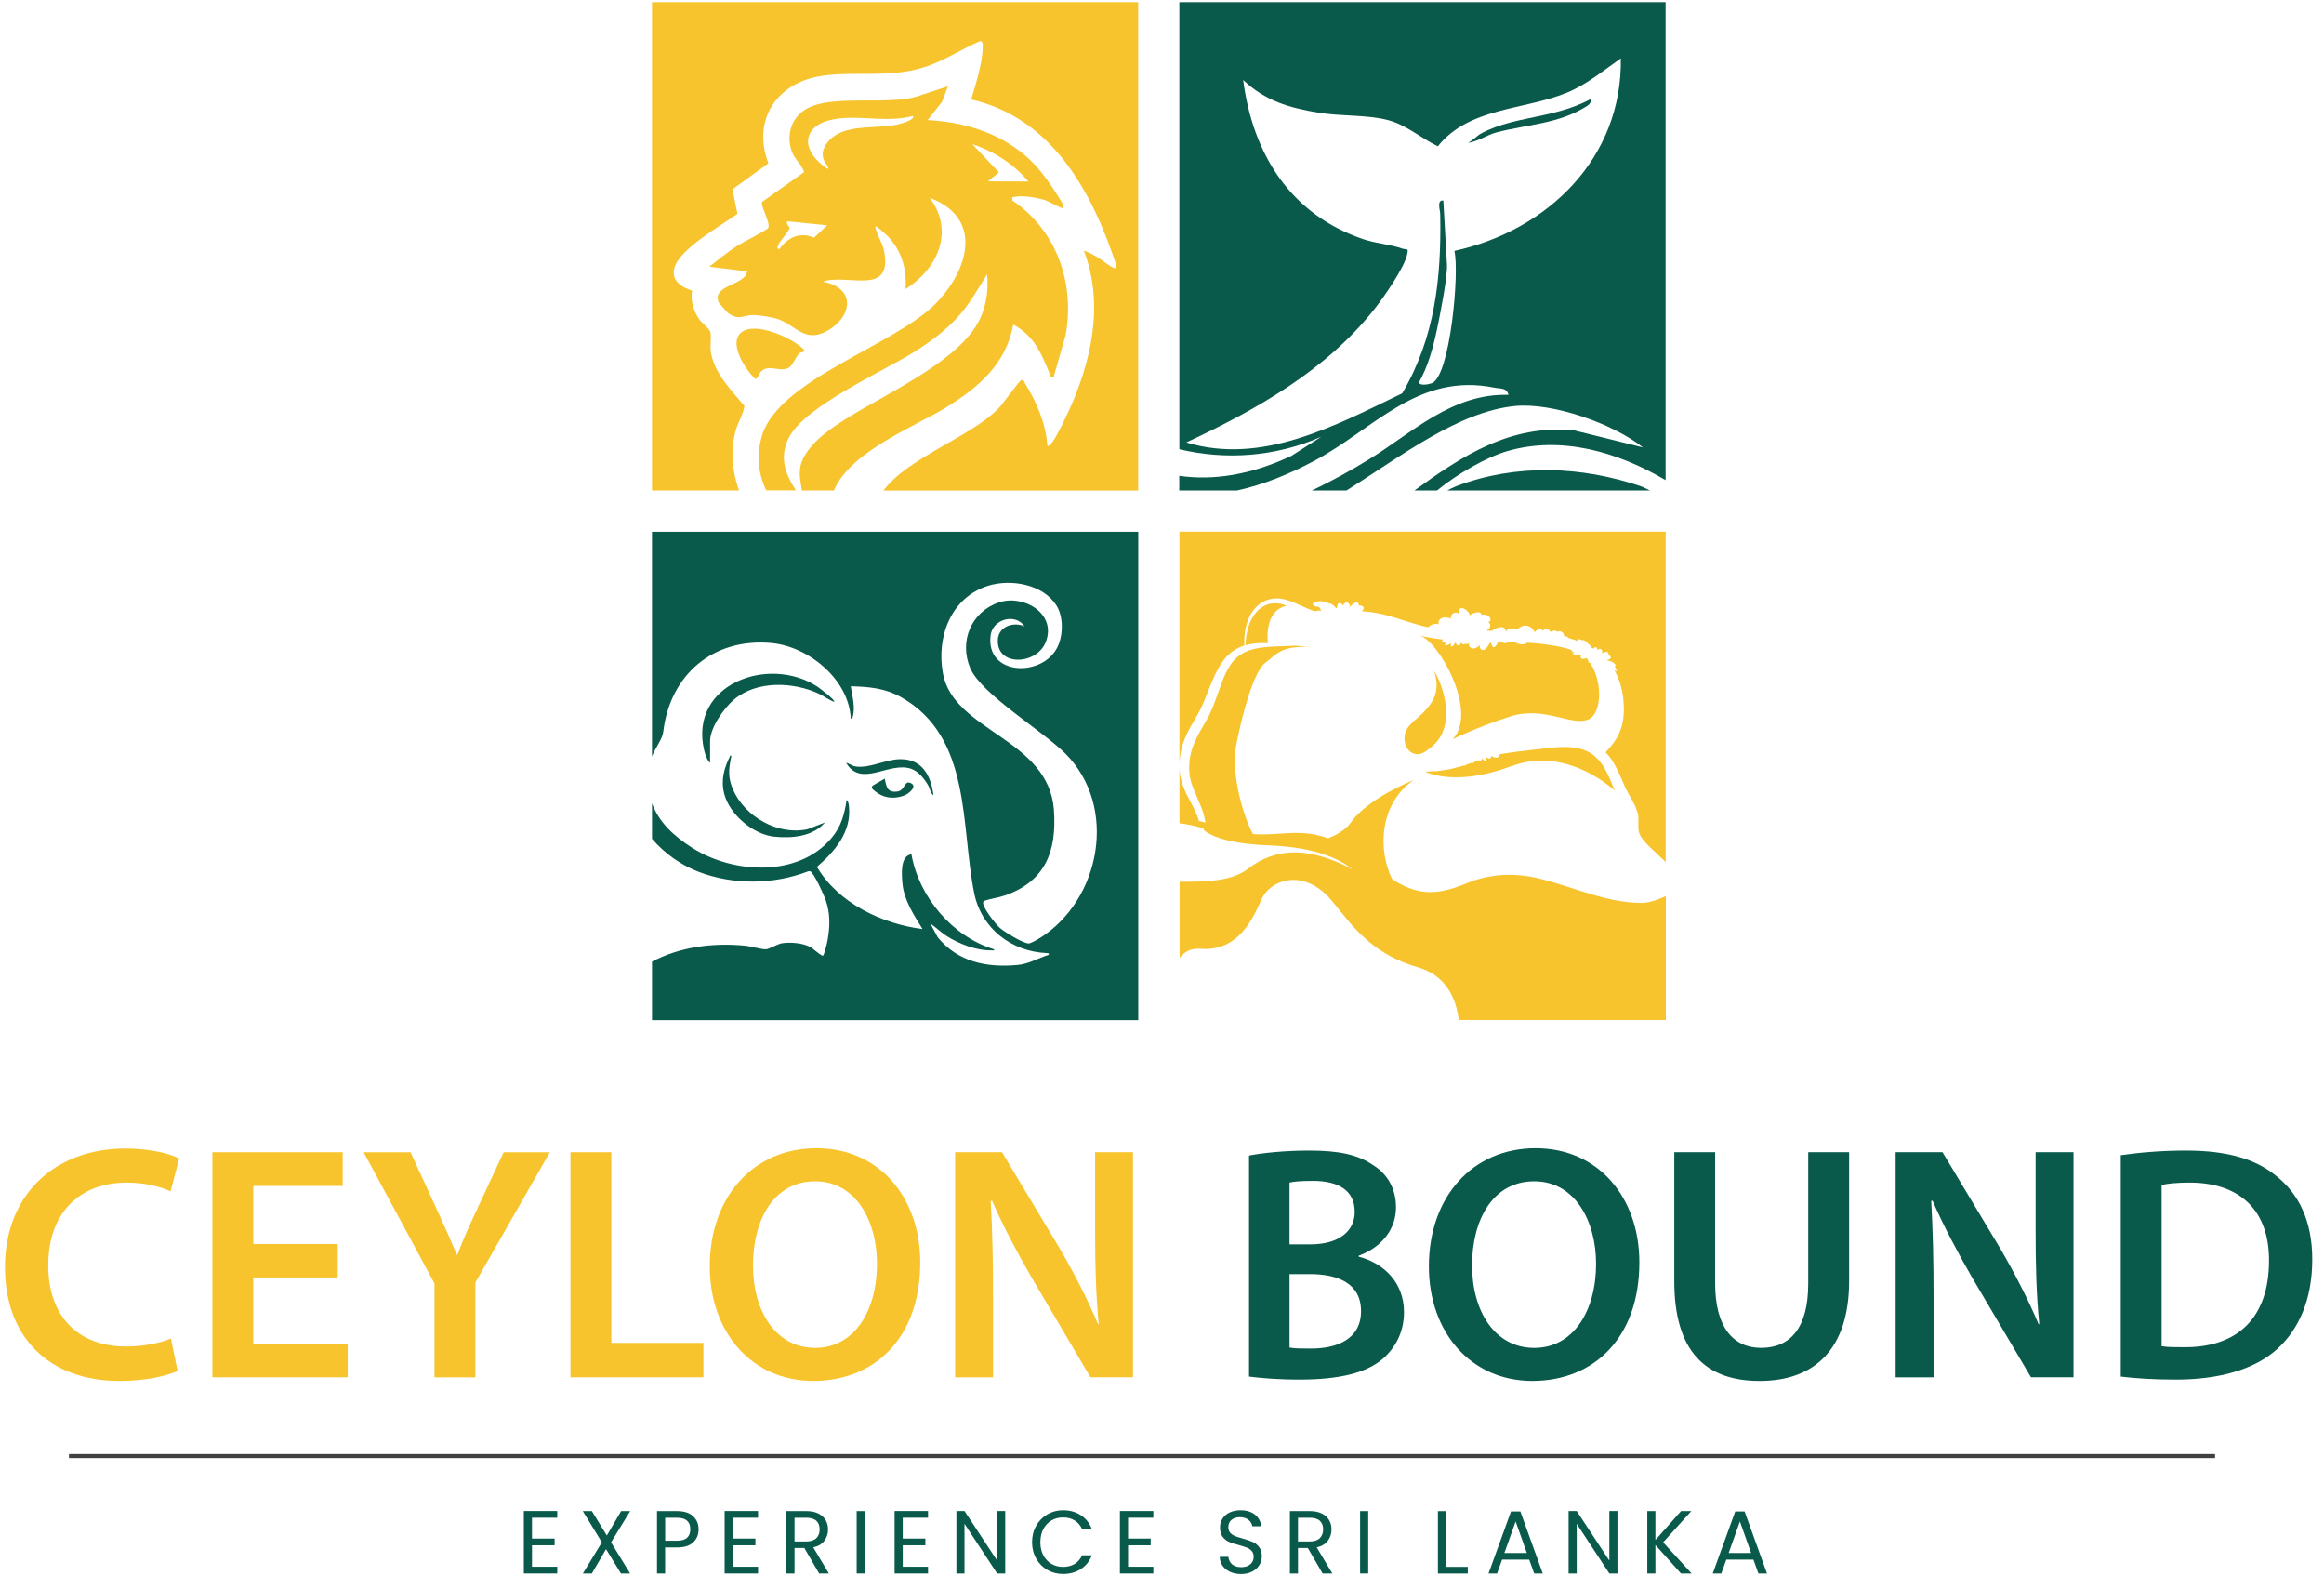 <svg xmlns="http://www.w3.org/2000/svg" width="139" height="95" viewBox="0 0 139 95" fill="none"><g clip-path="url(#clip0_30_2194)"><path d="M38.995 31.799V45.238C39.188 44.715 39.617 44.206 39.668 43.772C40.068 40.354 42.64 38.143 46.121 38.451C48.351 38.647 50.778 40.626 50.884 42.971C51.028 42.987 50.971 42.968 50.995 42.888C51.176 42.3 50.968 41.621 50.884 41.038C51.981 41.071 52.92 41.144 53.89 41.689C58.133 44.073 57.448 49.394 58.268 53.415C58.698 55.52 60.502 56.913 62.625 56.993C62.715 56.995 62.777 57.039 62.707 57.102C62.083 57.298 61.532 57.642 60.859 57.703C59.019 57.87 57.303 57.531 56.087 56.048L55.644 55.225C55.979 55.455 56.268 55.743 56.611 55.966C57.335 56.433 58.408 56.85 59.274 56.826C59.34 56.826 59.479 56.867 59.465 56.77C56.975 56.017 54.958 53.64 54.514 51.085C53.832 51.163 53.928 52.303 53.974 52.817C54.063 53.822 54.662 54.726 55.178 55.556C52.739 55.242 50.155 54.014 48.86 51.838C49.94 50.908 50.946 49.731 50.773 48.193C50.761 48.077 50.727 47.914 50.64 47.827C50.5 48.714 50.317 49.421 49.73 50.116C47.74 52.48 43.861 52.248 41.434 50.719C40.254 49.978 39.388 49.12 38.997 48.038V50.16C39.748 51.036 40.737 51.734 41.786 52.134C43.878 52.931 46.271 52.902 48.358 52.097L48.466 52.102C48.691 52.211 49.287 53.534 49.388 53.829C49.665 54.634 49.644 55.397 49.496 56.23C49.472 56.37 49.296 57.138 49.209 57.157C48.91 57.02 48.693 56.739 48.396 56.596C47.955 56.385 47.284 56.334 46.807 56.399C46.481 56.443 46.023 56.758 45.805 56.765C45.54 56.775 44.922 56.584 44.592 56.552C42.556 56.353 40.635 56.646 38.997 57.502V60.999H68.08V31.799H38.997H38.995ZM62.174 56.101C62.041 56.186 61.656 56.414 61.525 56.416C61.209 56.424 60.056 55.716 59.791 55.477C59.557 55.266 58.712 54.217 58.806 53.936C58.828 53.866 58.886 53.866 58.941 53.846C59.308 53.723 59.735 53.677 60.121 53.541C62.534 52.688 63.202 50.898 63.038 48.464C62.744 44.153 57.045 43.758 56.399 40.279C55.991 38.094 56.876 35.716 59.11 35.026C60.466 34.606 62.399 34.936 63.195 36.22C63.629 36.92 63.595 38.085 63.195 38.794C62.21 40.531 58.934 40.364 59.25 37.983C59.378 37.029 60.717 36.641 61.279 37.453C60.62 37.167 59.728 37.45 59.682 38.252C59.59 39.88 62.022 39.778 62.555 38.376C63.197 36.682 61.221 35.539 59.767 36.016C58.095 36.564 57.34 38.349 58.037 39.969C58.705 41.52 62.367 43.704 63.73 45.073C66.881 48.239 65.844 53.808 62.179 56.106L62.174 56.101Z" fill="#095A4B"></path><path d="M43.682 45.179C43.304 45.938 43.096 46.65 43.323 47.498C43.651 48.714 45.05 49.9 46.3 50.031C47.359 50.14 48.611 50.036 49.344 49.181L48.314 49.581C46.551 49.983 44.536 48.842 43.837 47.202C43.545 46.519 43.576 46.051 43.714 45.346C43.726 45.288 43.786 45.165 43.682 45.179Z" fill="#095A4B"></path><path d="M53.663 47.333C53.069 47.403 53.016 47.054 52.917 46.56L52.237 46.953C52.042 47.081 52.191 47.195 52.317 47.299C52.821 47.723 53.412 47.795 54.029 47.592C54.355 47.485 54.963 46.977 54.404 46.802C54.085 46.703 54.116 47.279 53.66 47.333H53.663Z" fill="#095A4B"></path><path d="M55.533 46.998C55.632 47.175 55.646 47.442 55.832 47.553C55.672 46.342 55.13 45.349 53.771 45.4C52.917 45.434 51.969 45.969 51.144 45.829C50.949 45.795 50.799 45.649 50.609 45.62C51.516 47.144 53.197 45.502 54.512 45.979C54.946 46.136 55.313 46.604 55.533 46.996V46.998Z" fill="#095A4B"></path><path d="M48.867 41.047C45.962 39.17 41.207 40.909 42.112 44.847C42.165 45.08 42.288 45.46 42.471 45.618V44.319C42.471 43.513 43.304 42.338 43.9 41.834C45.263 40.686 47.427 40.766 48.978 41.483C49.294 41.628 49.564 41.854 49.892 41.972C49.996 41.878 48.961 41.105 48.864 41.045L48.867 41.047Z" fill="#095A4B"></path><path d="M94.929 6.334C95.069 6.244 95.223 6.06 95.112 5.937C93.925 6.574 92.644 6.816 91.341 7.09C90.688 7.228 90.031 7.376 89.404 7.613C89.11 7.724 88.823 7.85 88.548 8.003C88.362 8.107 87.942 8.529 87.754 8.546C88.35 8.497 88.931 8.068 89.503 7.918C91.402 7.424 93.218 7.419 94.929 6.334Z" fill="#095A4B"></path><path d="M79.033 26.114L77.245 27.257C74.823 28.401 72.572 28.745 70.533 28.454V29.331H73.983C75.568 28.989 77.117 28.347 78.579 27.572C82.2 25.651 84.799 22.246 89.399 23.186C89.722 23.251 90.116 23.169 90.224 23.609C86.859 23.515 84.497 25.855 81.891 27.461C80.83 28.115 79.667 28.764 78.459 29.331H80.533C83.744 27.323 87.221 24.605 90.62 24.278C92.873 24.06 96.492 25.339 98.265 26.753L94.142 25.734C90.335 25.363 87.45 27.26 84.598 29.331H85.947C87.16 28.345 88.871 27.345 90.176 26.969C93.382 26.049 96.738 27.01 99.621 28.713V0.131H70.538V26.863C73.32 27.524 76.266 27.325 79.037 26.114H79.033ZM83.887 14.87C83.194 14.616 82.294 14.56 81.539 14.303C77.206 12.83 74.934 9.248 74.355 4.784C75.67 6.029 77.098 6.445 78.854 6.736C80.217 6.961 81.793 6.85 83.047 7.189C84.135 7.482 85.006 8.272 85.998 8.749C87.874 6.404 91.141 6.598 93.718 5.542C94.921 5.048 95.891 4.219 96.943 3.49C97.035 9.459 92.562 13.785 86.987 15.003C87.3 16.258 86.738 22.481 85.643 22.914C85.481 22.977 84.936 23.093 84.864 22.875C85.406 21.933 85.727 20.744 85.952 19.676C86.135 18.806 86.584 16.566 86.543 15.81L86.326 11.99C85.918 11.961 86.135 12.528 86.14 12.811C86.215 16.597 85.831 20.194 83.867 23.52C79.896 25.438 75.479 27.836 70.956 26.456C75.103 24.52 79.293 22.166 82.191 18.501C82.753 17.789 83.986 16.035 84.164 15.211C84.256 14.783 84.142 14.96 83.887 14.865V14.87Z" fill="#095A4B"></path><path d="M87.117 29.067C86.922 29.142 86.741 29.234 86.565 29.331H98.688L98.166 29.084C94.581 27.87 90.685 27.715 87.117 29.067Z" fill="#095A4B"></path><path d="M84.671 45.092C84.671 45.092 84.69 45.095 84.7 45.097C85.004 45.138 85.272 44.94 85.498 44.763C85.742 44.576 85.964 44.356 86.126 44.092C86.558 43.394 86.558 42.522 86.396 41.74C86.323 41.389 86.215 41.042 86.077 40.711C86.024 40.58 85.966 40.451 85.901 40.328C85.858 40.243 85.783 40.158 85.749 40.071C85.94 40.577 86 41.13 85.802 41.643C85.643 42.055 85.351 42.392 85.04 42.697C84.743 42.987 84.381 43.227 84.155 43.583C83.839 44.08 84.017 44.976 84.668 45.092H84.671Z" fill="#F7C42D"></path><path d="M74.553 38.569C74.695 38.538 74.837 38.501 74.98 38.489C75.264 38.45 75.552 38.448 75.834 38.46C75.834 38.46 75.549 36.522 76.96 36.222C76.784 36.157 76.608 36.103 76.43 36.084C76.142 36.052 75.853 36.101 75.595 36.244C75.069 36.517 74.743 37.108 74.603 37.729C74.541 38.007 74.504 38.295 74.497 38.589C74.495 38.589 74.49 38.589 74.487 38.591C74.487 38.591 74.495 38.591 74.497 38.589C74.516 38.584 74.536 38.576 74.555 38.569H74.553Z" fill="#F7C42D"></path><path d="M86.878 44.208C86.878 44.208 88.319 43.486 90.345 42.84C92.371 42.193 94.019 43.467 95.023 43.011C95.739 42.687 95.867 41.047 95.25 39.877C95.242 39.877 95.237 39.875 95.233 39.87C95.216 39.855 95.213 39.834 95.213 39.812C95.18 39.751 95.143 39.693 95.105 39.635C95.095 39.64 95.083 39.645 95.071 39.642C95.04 39.642 95.018 39.608 95.006 39.579C94.991 39.543 94.987 39.504 94.984 39.465C94.953 39.424 94.919 39.388 94.885 39.349C94.827 39.376 94.765 39.393 94.7 39.398C94.666 39.4 94.632 39.4 94.603 39.385C94.56 39.366 94.533 39.313 94.54 39.264C94.547 39.216 94.591 39.177 94.639 39.172C94.432 39.218 94.21 39.187 94.026 39.083C94.077 39.051 94.137 39.034 94.198 39.032C94.162 39.025 94.125 39.012 94.092 38.998C94.053 38.981 94.01 38.957 94.007 38.913C94.007 38.899 94.007 38.886 94.014 38.874C93.612 38.739 93.182 38.642 92.738 38.574C92.649 38.574 92.562 38.559 92.473 38.535C92.109 38.487 91.735 38.453 91.353 38.429C91.327 38.448 91.3 38.465 91.271 38.48C91.119 38.557 90.934 38.542 90.774 38.48C90.712 38.455 90.654 38.424 90.598 38.39C90.478 38.385 90.355 38.383 90.232 38.378C90.171 38.429 90.097 38.46 90.017 38.46C89.93 38.46 89.848 38.424 89.785 38.368C89.73 38.368 89.677 38.368 89.621 38.366C89.58 38.45 89.532 38.533 89.477 38.61C89.44 38.659 89.39 38.712 89.329 38.702C89.216 38.685 89.235 38.504 89.153 38.424C89.064 38.494 89.016 38.601 88.953 38.695C88.89 38.79 88.794 38.877 88.68 38.87C88.516 38.86 88.439 38.603 88.574 38.506C88.466 38.62 88.347 38.741 88.191 38.773C88.036 38.804 87.843 38.7 87.85 38.542C87.85 38.504 87.867 38.467 87.887 38.436C87.841 38.472 87.79 38.501 87.732 38.513C87.691 38.521 87.648 38.513 87.609 38.501C87.578 38.538 87.515 38.545 87.474 38.516C87.428 38.484 87.409 38.426 87.409 38.37C87.394 38.424 87.38 38.48 87.349 38.523C87.317 38.567 87.264 38.603 87.209 38.596C87.122 38.586 87.078 38.489 87.052 38.407C87.016 38.477 86.975 38.542 86.924 38.603C86.893 38.642 86.835 38.681 86.799 38.647C86.784 38.635 86.779 38.615 86.775 38.596C86.765 38.545 86.765 38.489 86.775 38.438C86.712 38.523 86.61 38.581 86.504 38.591C86.485 38.591 86.466 38.591 86.451 38.584C86.415 38.562 86.422 38.504 86.449 38.47C86.475 38.436 86.511 38.409 86.526 38.368L86.434 38.402C86.379 38.434 86.299 38.419 86.261 38.366C86.253 38.354 86.246 38.341 86.246 38.327C86.246 38.303 86.268 38.286 86.287 38.274C86.304 38.264 86.321 38.254 86.338 38.245C86.294 38.24 86.253 38.237 86.21 38.232C85.918 38.199 85.621 38.157 85.325 38.094C85.177 38.065 85.03 38.029 84.883 37.988C86.068 38.31 88.434 42.59 86.883 44.206L86.878 44.208Z" fill="#F7C42D"></path><path d="M90.42 45.814C93.032 44.826 95.426 46.267 96.586 47.282C96.434 46.926 96.296 46.577 96.132 46.245C95.983 45.943 95.812 45.659 95.592 45.422L95.303 45.153C95.076 44.981 94.808 44.858 94.519 44.78C94.149 44.678 93.739 44.654 93.317 44.673C92.892 44.695 92.458 44.746 92.01 44.799C91.558 44.85 91.112 44.899 90.661 44.957C90.429 44.986 90.198 45.02 89.966 45.059C89.966 45.059 89.966 45.061 89.966 45.063C89.959 45.063 89.952 45.063 89.942 45.063C89.843 45.08 89.744 45.1 89.645 45.119C89.665 45.165 89.66 45.228 89.621 45.262C89.558 45.32 89.462 45.315 89.38 45.291C89.322 45.274 89.269 45.247 89.218 45.216C89.204 45.221 89.189 45.223 89.172 45.228C89.182 45.252 89.184 45.276 89.177 45.301C89.158 45.361 89.073 45.378 89.018 45.352C88.989 45.337 88.967 45.318 88.948 45.294C88.931 45.298 88.914 45.303 88.895 45.31C88.895 45.364 88.89 45.417 88.878 45.468C88.871 45.497 88.856 45.533 88.825 45.536C88.796 45.538 88.777 45.511 88.76 45.487C88.736 45.451 88.712 45.412 88.688 45.376C88.678 45.378 88.668 45.381 88.659 45.386L88.606 45.405C88.606 45.405 88.606 45.427 88.603 45.439C88.601 45.458 88.593 45.477 88.579 45.49C88.557 45.509 88.523 45.502 88.497 45.49C88.48 45.482 88.466 45.47 88.451 45.461L88.333 45.504L88.195 45.553C88.195 45.553 88.188 45.562 88.186 45.567C88.166 45.589 88.145 45.611 88.116 45.623C88.087 45.633 88.053 45.628 88.029 45.611L87.99 45.623C87.908 45.65 87.826 45.679 87.747 45.708C87.686 45.744 87.624 45.776 87.554 45.795C87.554 45.788 87.561 45.778 87.563 45.771C87.476 45.8 87.39 45.826 87.298 45.846L86.943 45.94L86.765 45.986C86.704 45.998 86.644 46.006 86.581 46.018L86.215 46.076C86.092 46.093 85.971 46.119 85.846 46.119C85.645 46.127 85.445 46.136 85.242 46.144C85.242 46.144 87.008 47.096 90.412 45.807L90.42 45.814Z" fill="#F7C42D"></path><path d="M98.656 53.936L98.528 53.962L98.4 53.975C98.314 53.98 98.231 54.001 98.14 53.992L97.599 53.97C96.878 53.907 96.164 53.759 95.464 53.558C94.765 53.355 94.072 53.124 93.373 52.904C92.68 52.701 91.971 52.468 91.228 52.376C90.492 52.279 89.744 52.289 89.025 52.429C88.934 52.441 88.844 52.461 88.757 52.485L88.492 52.553C88.314 52.592 88.145 52.657 87.976 52.722L87.723 52.817L87.489 52.909C87.337 52.972 87.18 53.023 87.025 53.078C86.405 53.282 85.778 53.396 85.175 53.325C84.572 53.26 84 53.02 83.474 52.701C83.402 52.657 83.329 52.608 83.26 52.562C82.381 50.758 82.526 48.047 84.55 46.645C84.509 46.662 81.814 47.73 80.801 49.179C80.512 49.593 80.015 49.9 79.438 50.126C79.19 50.038 78.936 49.966 78.683 49.915C78.09 49.796 77.498 49.787 76.934 49.828C76.386 49.869 75.856 49.9 75.342 49.896C75.207 49.893 75.074 49.886 74.941 49.876C74.29 48.692 73.636 46.139 73.925 44.617C74.295 42.677 75.004 40.139 75.658 39.654C76.311 39.17 76.623 38.542 78.526 38.712L77.469 38.608C77.412 38.61 77.313 38.618 77.175 38.625C76.944 38.635 76.601 38.647 76.157 38.664C75.723 38.688 75.182 38.719 74.632 38.925C74.587 38.942 74.543 38.962 74.5 38.983C74.485 38.991 74.468 38.995 74.454 39.003C74.246 39.102 74.046 39.24 73.87 39.417C73.641 39.645 73.465 39.938 73.298 40.287C72.972 40.982 72.76 41.839 72.336 42.74C72.106 43.205 71.836 43.595 71.617 44.031C71.392 44.462 71.224 44.923 71.158 45.412C71.129 45.657 71.115 45.909 71.137 46.163C71.141 46.226 71.141 46.291 71.149 46.354L71.187 46.536C71.207 46.657 71.25 46.783 71.289 46.909C71.453 47.413 71.737 47.922 71.933 48.51C71.976 48.66 72.032 48.806 72.056 48.965L72.099 49.191C72.032 49.171 71.966 49.154 71.899 49.14C71.872 49.133 71.846 49.125 71.819 49.12C71.781 49.111 71.745 49.106 71.706 49.096C71.696 49.067 71.692 49.038 71.682 49.011C71.663 48.934 71.631 48.856 71.6 48.779C71.566 48.701 71.54 48.621 71.503 48.544C71.426 48.386 71.351 48.224 71.26 48.057C71.088 47.723 70.886 47.369 70.739 46.948C70.43 46.095 70.488 45.056 70.886 44.111C71.081 43.646 71.356 43.2 71.602 42.779C71.844 42.374 72.032 41.907 72.222 41.423C72.415 40.936 72.608 40.422 72.891 39.928C73.158 39.434 73.583 38.942 74.138 38.712C74.23 38.666 74.326 38.635 74.422 38.603C74.444 38.596 74.466 38.589 74.485 38.584C74.463 38.591 74.442 38.598 74.422 38.603C74.413 38.378 74.418 38.121 74.456 37.833C74.485 37.634 74.524 37.421 74.601 37.201C74.671 36.98 74.775 36.752 74.931 36.539C75.086 36.326 75.291 36.125 75.554 35.985C75.812 35.842 76.133 35.767 76.461 35.788C76.789 35.805 77.112 35.919 77.431 36.048C77.749 36.178 78.058 36.338 78.391 36.464C78.478 36.501 78.57 36.53 78.664 36.554C78.784 36.51 78.912 36.496 79.04 36.515L78.919 36.326C78.857 36.263 78.755 36.273 78.668 36.258C78.582 36.244 78.487 36.154 78.536 36.079C78.562 36.035 78.623 36.028 78.673 36.023C78.772 36.016 78.869 36.011 78.968 36.004C78.919 36.002 78.871 35.989 78.83 35.965C79.064 35.924 79.313 35.977 79.51 36.106C79.498 36.091 79.484 36.077 79.477 36.057C79.658 36.115 79.819 36.232 79.928 36.389C79.971 36.338 79.976 36.266 79.99 36.2C80.005 36.135 80.044 36.062 80.111 36.055C80.138 36.055 80.164 36.062 80.188 36.074C80.256 36.108 80.307 36.166 80.338 36.232C80.348 36.13 80.422 36.031 80.526 36.026C80.68 36.016 80.796 36.234 80.695 36.355C80.77 36.246 80.866 36.152 80.98 36.079C81.035 36.043 81.103 36.011 81.168 36.028C81.245 36.048 81.286 36.137 81.274 36.22C81.298 36.215 81.325 36.208 81.349 36.208C81.448 36.208 81.564 36.266 81.564 36.365C81.564 36.416 81.534 36.459 81.501 36.498C81.484 36.517 81.462 36.535 81.445 36.551C82.024 36.581 82.623 36.692 83.199 36.866C83.638 36.99 84.065 37.138 84.509 37.271C84.734 37.339 84.951 37.402 85.168 37.457C85.255 37.474 85.341 37.494 85.428 37.511C85.438 37.501 85.445 37.489 85.455 37.479C85.614 37.327 85.853 37.276 86.065 37.329C86.048 37.297 86.036 37.266 86.036 37.23C86.036 37.106 86.133 36.995 86.249 36.951C86.364 36.907 86.495 36.915 86.618 36.939C86.671 36.949 86.726 36.971 86.775 37C86.76 36.883 86.799 36.76 86.893 36.69C87.018 36.597 87.209 36.624 87.32 36.731C87.293 36.687 87.272 36.641 87.262 36.59C87.247 36.498 87.296 36.389 87.385 36.367C87.428 36.358 87.472 36.367 87.515 36.382C87.708 36.45 87.86 36.612 87.923 36.803C88.007 36.699 88.145 36.663 88.275 36.631C88.338 36.617 88.405 36.6 88.468 36.614C88.531 36.629 88.594 36.68 88.596 36.743C88.596 36.752 88.591 36.76 88.589 36.767C88.741 36.719 88.919 36.748 89.042 36.852C89.107 36.907 89.158 36.99 89.144 37.075C89.132 37.14 89.064 37.193 89.001 37.188C89.103 37.239 89.156 37.373 89.122 37.482C89.093 37.576 89.018 37.646 88.929 37.688C88.943 37.697 88.955 37.707 88.967 37.719C89.059 37.719 89.153 37.719 89.247 37.721C89.382 37.605 89.551 37.528 89.73 37.508C89.817 37.499 89.913 37.506 89.981 37.559C90.031 37.598 90.055 37.673 90.039 37.731C90.048 37.731 90.058 37.731 90.067 37.731C90.265 37.576 90.55 37.532 90.782 37.634C90.905 37.472 91.122 37.385 91.325 37.419C91.527 37.453 91.706 37.603 91.768 37.797C91.841 37.767 91.894 37.702 91.954 37.651C92.014 37.6 92.097 37.559 92.171 37.588C92.227 37.61 92.246 37.69 92.222 37.733C92.294 37.68 92.374 37.629 92.463 37.62C92.569 37.605 92.695 37.67 92.707 37.777C92.784 37.77 92.854 37.731 92.929 37.717C92.999 37.702 93.086 37.721 93.119 37.782C93.197 37.743 93.288 37.733 93.368 37.765C93.481 37.811 93.556 37.932 93.554 38.051C93.626 38.039 93.703 38.051 93.763 38.097C93.785 38.114 93.807 38.133 93.824 38.155C94.014 38.208 94.205 38.269 94.393 38.342C94.371 38.303 94.367 38.257 94.403 38.235C94.434 38.213 94.475 38.228 94.511 38.24C94.598 38.274 94.685 38.308 94.772 38.339C94.716 38.327 94.666 38.293 94.632 38.249C94.803 38.293 94.953 38.412 95.044 38.562C95.04 38.545 95.032 38.528 95.032 38.509C95.095 38.567 95.146 38.639 95.182 38.717C95.206 38.731 95.23 38.744 95.252 38.758C95.271 38.77 95.288 38.782 95.308 38.794C95.315 38.782 95.322 38.773 95.332 38.761C95.361 38.722 95.409 38.685 95.457 38.702C95.476 38.71 95.491 38.724 95.503 38.739C95.537 38.782 95.554 38.836 95.556 38.891C95.592 38.826 95.672 38.782 95.744 38.811C95.85 38.853 95.86 39.032 95.759 39.083C95.843 39.032 95.935 38.998 96.031 38.986C96.079 38.978 96.135 38.978 96.171 39.01C96.217 39.049 96.215 39.119 96.183 39.17C96.203 39.175 96.219 39.177 96.239 39.184C96.304 39.214 96.364 39.289 96.335 39.354C96.321 39.388 96.287 39.407 96.253 39.424C96.207 39.446 96.157 39.458 96.106 39.465C96.113 39.475 96.123 39.482 96.133 39.492C96.294 39.523 96.456 39.572 96.569 39.688C96.596 39.715 96.62 39.746 96.625 39.783C96.629 39.817 96.608 39.853 96.579 39.863C96.649 39.955 96.7 40.061 96.721 40.175C96.704 40.127 96.649 40.095 96.601 40.105C96.591 40.105 96.584 40.112 96.576 40.115C96.871 40.638 97.028 41.224 97.093 41.808C97.146 42.408 97.151 43.043 96.924 43.646C96.736 44.174 96.393 44.603 96.031 44.986C96.183 45.146 96.323 45.318 96.439 45.502C96.649 45.834 96.813 46.182 96.965 46.531C97.037 46.703 97.112 46.875 97.187 47.047C97.262 47.217 97.349 47.359 97.438 47.529C97.534 47.696 97.631 47.863 97.725 48.055C97.773 48.147 97.821 48.239 97.855 48.345C97.894 48.454 97.932 48.563 97.971 48.672L97.99 48.869L97.995 49.033L97.99 49.339C97.99 49.535 97.993 49.69 98.043 49.821C98.145 50.104 98.417 50.397 98.695 50.671C98.979 50.949 99.293 51.221 99.599 51.521C99.609 51.531 99.616 51.538 99.626 51.548V31.792H70.543V49.23C70.956 49.278 71.38 49.363 71.81 49.486C71.853 49.498 71.897 49.513 71.94 49.525C71.959 49.53 71.976 49.537 71.996 49.542C72.005 49.6 72.01 49.641 72.01 49.641C72.01 49.641 72.041 49.678 72.121 49.733C72.131 49.741 72.14 49.748 72.152 49.755C72.152 49.755 72.157 49.758 72.159 49.76C72.169 49.767 72.181 49.775 72.193 49.782C72.198 49.784 72.201 49.787 72.205 49.789C72.217 49.796 72.227 49.804 72.239 49.811C72.244 49.813 72.251 49.818 72.256 49.821C72.268 49.828 72.28 49.835 72.292 49.84C72.299 49.845 72.307 49.85 72.316 49.852C72.328 49.859 72.341 49.864 72.355 49.871C72.365 49.876 72.374 49.881 72.384 49.886C72.396 49.893 72.41 49.898 72.425 49.905C72.437 49.91 72.447 49.917 72.459 49.922C72.473 49.929 72.488 49.934 72.502 49.942C72.514 49.947 72.529 49.954 72.543 49.961C72.558 49.968 72.572 49.973 72.587 49.98C72.601 49.988 72.618 49.992 72.632 50C72.647 50.007 72.664 50.012 72.678 50.019C72.695 50.026 72.712 50.034 72.731 50.038C72.748 50.046 72.765 50.051 72.782 50.058C72.801 50.065 72.821 50.072 72.84 50.08C72.857 50.087 72.876 50.092 72.893 50.099C72.915 50.106 72.936 50.114 72.958 50.121C72.977 50.126 72.994 50.133 73.014 50.138C73.038 50.145 73.062 50.152 73.086 50.16C73.105 50.164 73.124 50.172 73.144 50.177C73.17 50.184 73.197 50.191 73.223 50.198C73.243 50.203 73.264 50.211 73.286 50.215C73.313 50.223 73.342 50.23 73.371 50.237C73.392 50.242 73.414 50.249 73.438 50.254C73.467 50.261 73.499 50.269 73.53 50.276C73.554 50.281 73.576 50.286 73.6 50.29C73.634 50.298 73.665 50.305 73.699 50.312C73.723 50.317 73.747 50.322 73.771 50.327C73.805 50.334 73.841 50.341 73.88 50.346C73.906 50.351 73.93 50.356 73.957 50.361C73.995 50.368 74.034 50.373 74.073 50.38C74.099 50.385 74.126 50.39 74.155 50.392C74.196 50.399 74.237 50.404 74.278 50.411C74.307 50.416 74.336 50.419 74.365 50.424C74.406 50.428 74.449 50.436 74.492 50.441C74.524 50.445 74.553 50.448 74.584 50.453C74.63 50.458 74.676 50.462 74.722 50.467C74.753 50.47 74.784 50.474 74.818 50.477C74.864 50.482 74.915 50.487 74.963 50.492C74.997 50.494 75.03 50.499 75.064 50.501C75.112 50.506 75.165 50.508 75.216 50.513C75.252 50.516 75.288 50.518 75.325 50.52C75.375 50.523 75.428 50.528 75.479 50.53C75.518 50.53 75.556 50.535 75.597 50.538C75.602 50.538 75.607 50.538 75.612 50.538C75.696 50.542 75.783 50.547 75.87 50.55C76.244 50.564 76.594 50.591 76.927 50.625C77.001 50.632 77.071 50.642 77.146 50.649C77.235 50.659 77.325 50.671 77.412 50.683C77.481 50.693 77.549 50.705 77.619 50.714C77.704 50.726 77.788 50.741 77.87 50.755C77.935 50.768 77.998 50.78 78.063 50.792C78.145 50.809 78.222 50.826 78.302 50.843C78.362 50.855 78.42 50.869 78.478 50.884C78.558 50.903 78.635 50.923 78.71 50.944C78.76 50.959 78.813 50.971 78.864 50.988C78.946 51.012 79.023 51.036 79.1 51.063C79.141 51.078 79.185 51.09 79.226 51.104C79.332 51.141 79.433 51.179 79.532 51.218C79.542 51.223 79.551 51.225 79.561 51.228C79.67 51.271 79.773 51.318 79.875 51.364C79.906 51.378 79.935 51.392 79.964 51.407C80.034 51.441 80.102 51.475 80.167 51.509C80.2 51.528 80.234 51.548 80.268 51.567C80.326 51.598 80.381 51.632 80.437 51.664C80.471 51.686 80.504 51.707 80.538 51.729C80.589 51.763 80.639 51.795 80.688 51.828C80.722 51.85 80.753 51.875 80.784 51.896C80.825 51.925 80.866 51.957 80.905 51.988C78.391 50.666 76.377 50.608 74.632 51.959C73.655 52.715 72.104 52.725 70.553 52.727V57.279C70.852 56.913 71.231 56.688 71.783 56.734C74.094 56.925 74.965 54.871 75.457 53.766C75.95 52.664 77.749 51.976 79.32 53.5C80.418 54.566 81.479 56.884 84.787 57.836C86.495 58.327 87.093 59.701 87.245 60.972H87.264V60.992H99.635V53.582C99.303 53.728 98.996 53.868 98.673 53.929L98.656 53.936Z" fill="#F7C42D"></path><path d="M47.173 26.189C48.1 24.309 52.775 22.229 54.642 21.069C55.571 20.492 56.459 19.838 57.212 19.039C57.95 18.256 58.466 17.316 59.038 16.406C59.13 17.28 59.002 18.201 58.642 19.005C57.434 21.706 52.452 23.75 50.02 25.421C49.287 25.925 48.532 26.514 48.095 27.306C47.673 28.074 47.863 28.636 47.962 29.331H49.875C50.855 26.986 54.705 25.521 56.577 24.368C58.493 23.19 60.191 21.761 60.599 19.407C61.863 20.085 62.276 21.127 62.789 22.362C62.843 22.488 62.741 22.561 63.019 22.546L63.733 20.046C64.305 16.926 63.19 13.768 60.539 11.983C60.541 11.699 60.57 11.806 60.729 11.77C61.159 11.675 61.887 11.803 62.324 11.915C62.744 12.021 63.067 12.261 63.424 12.409C63.588 12.477 63.614 12.436 63.612 12.268C62.946 11.166 62.222 10.04 61.214 9.212C59.581 7.87 57.542 7.288 55.48 7.179L56.336 6.097L56.698 5.159L55.12 5.675C53.248 6.426 49.482 5.486 47.974 6.68C47.258 7.247 47.053 8.199 47.354 9.044C47.528 9.534 47.96 9.834 48.09 10.294L45.581 12.077C45.456 12.273 46.121 13.371 45.941 13.635C45.837 13.787 44.421 14.487 44.102 14.693C43.518 15.073 42.961 15.521 42.421 15.95L44.686 16.229C44.577 17.074 42.597 17.014 42.973 18.062C42.988 18.104 43.489 18.68 43.559 18.729C44.24 19.203 44.416 18.833 45.06 18.84C45.422 18.845 46.039 18.944 46.394 19.041C47.542 19.354 48.073 20.531 49.405 19.823C50.985 18.985 51.243 17.215 49.209 16.842C50.684 16.34 53.405 17.75 52.879 15.015C52.778 14.485 52.437 14.061 52.348 13.545C52.43 13.484 53.072 14.092 53.166 14.197C53.955 15.061 54.237 16.127 54.16 17.287C56.083 16.081 57.113 13.811 55.6 11.828C58.859 13.039 57.923 16.185 55.931 18.186C53.455 20.671 46.577 22.703 45.574 26.058C45.222 27.233 45.361 28.352 45.827 29.323H47.603C46.983 28.367 46.587 27.369 47.173 26.182V26.189ZM48.681 14.218C47.866 13.826 47.086 14.218 46.614 14.897C46.401 14.889 46.548 14.647 46.604 14.543C46.715 14.337 47.212 13.79 47.221 13.654C47.229 13.528 46.987 13.421 47.091 13.232L49.477 13.472L48.681 14.218ZM53.711 7.439C52.614 7.686 51.113 7.472 50.112 8.005C49.492 8.335 48.884 9.098 49.405 9.793C49.475 9.885 49.566 10.001 49.511 10.105C48.896 9.715 48.09 8.911 48.394 8.095C48.681 7.325 49.706 7.114 50.42 7.061C51.796 6.961 53.233 7.308 54.597 6.932C54.773 7.167 53.817 7.414 53.714 7.436L53.711 7.439ZM61.513 10.856L59.093 10.844L59.747 10.306L58.153 8.623C59.426 9.035 60.664 9.829 61.513 10.859V10.856Z" fill="#F7C42D"></path><path d="M45.533 22.202C45.981 21.764 46.717 22.287 47.181 21.984C47.446 21.812 47.583 21.34 47.808 21.129C47.875 21.066 48.063 21.073 48.141 20.972C47.487 20.218 45.144 19.189 44.327 19.887C43.545 20.555 44.621 22.146 45.181 22.672C45.376 22.575 45.393 22.338 45.533 22.2V22.202Z" fill="#F7C42D"></path><path d="M38.995 0.131V29.331H44.201C43.796 28.207 43.687 26.991 43.981 25.811C44.112 25.293 44.442 24.816 44.527 24.28C43.757 23.358 42.761 22.362 42.529 21.122C42.45 20.695 42.565 20.134 42.483 19.843C42.428 19.647 41.996 19.339 41.837 19.114C41.482 18.617 41.291 17.985 41.393 17.377C40.746 17.174 40.121 16.781 40.341 16.001C40.657 14.88 43.159 13.465 44.105 12.789L43.81 11.319L45.957 9.764C44.959 7.136 46.488 4.929 49.154 4.537C51.176 4.239 53.123 4.675 55.217 4.038C56.425 3.67 57.501 2.931 58.659 2.444C58.809 2.575 58.785 2.686 58.777 2.86C58.744 3.856 58.37 4.994 58.085 5.946C62.958 7.075 65.315 11.474 66.772 15.868C66.784 16.028 66.731 16.081 66.582 16.011C66.3 15.878 65.851 15.488 65.503 15.301C65.298 15.192 65.05 15.047 64.828 14.998C66.051 18.179 65.281 21.623 63.899 24.622C63.694 25.068 63.13 26.271 62.83 26.574C62.787 26.62 62.671 26.705 62.645 26.664C62.555 25.341 62.013 24.072 61.325 22.955C61.262 22.854 61.26 22.713 61.091 22.728C60.982 22.737 59.984 24.15 59.725 24.416C58.061 26.129 54.317 27.352 52.838 29.333H68.075V0.131H38.992H38.995Z" fill="#F7C42D"></path><path d="M10.617 81.978C10.04 82.257 8.766 82.577 7.138 82.577C2.882 82.577 0.296 79.902 0.296 75.787C0.296 71.354 3.379 68.68 7.476 68.68C9.087 68.68 10.221 69.019 10.718 69.278L10.202 71.236C9.565 70.957 8.67 70.717 7.577 70.717C4.853 70.717 2.885 72.435 2.885 75.668C2.885 78.643 4.595 80.52 7.558 80.52C8.532 80.52 9.567 80.322 10.223 80.04L10.621 81.978H10.617Z" fill="#F7C42D"></path><path d="M20.201 76.388H15.15V80.341H20.797V82.359H12.703V68.901H20.498V70.918H15.15V74.392H20.201V76.388Z" fill="#F7C42D"></path><path d="M25.987 82.358V76.749L21.75 68.903H24.554L26.143 72.357C26.602 73.355 26.939 74.113 27.316 75.034H27.357C27.675 74.176 28.052 73.335 28.51 72.357L30.122 68.903H32.886L28.433 76.69V82.361H25.987V82.358Z" fill="#F7C42D"></path><path d="M34.119 68.901H36.565V80.302H42.073V82.359H34.119V68.901Z" fill="#F7C42D"></path><path d="M55.04 75.489C55.04 80.002 52.317 82.576 48.638 82.576C44.959 82.576 42.452 79.662 42.452 75.729C42.452 71.575 45.057 68.661 48.835 68.661C52.613 68.661 55.04 71.635 55.04 75.489ZM45.038 75.671C45.038 78.427 46.411 80.602 48.756 80.602C51.101 80.602 52.454 78.386 52.454 75.571C52.454 73.035 51.202 70.64 48.756 70.64C46.309 70.64 45.038 72.895 45.038 75.671Z" fill="#F7C42D"></path><path d="M57.127 82.359V68.901H59.931L63.39 74.67C64.266 76.167 65.059 77.725 65.677 79.183H65.718C65.54 77.386 65.499 75.649 65.499 73.593V68.901H67.766V82.359H65.221L61.721 76.429C60.867 74.951 59.991 73.314 59.335 71.798L59.255 71.817C59.354 73.554 59.395 75.332 59.395 77.548V82.361H57.127V82.359Z" fill="#F7C42D"></path><path d="M74.705 69.102C75.479 68.942 76.893 68.801 78.285 68.801C80.075 68.801 81.209 69.041 82.104 69.659C82.939 70.158 83.496 71.037 83.496 72.195C83.496 73.433 82.722 74.552 81.269 75.089V75.15C82.681 75.508 83.974 76.627 83.974 78.464C83.974 79.663 83.457 80.6 82.7 81.259C81.745 82.078 80.174 82.497 77.708 82.497C76.355 82.497 75.342 82.397 74.705 82.317V69.099V69.102ZM77.129 74.411H78.382C80.092 74.411 81.026 73.612 81.026 72.473C81.026 71.194 80.07 70.615 78.519 70.615C77.802 70.615 77.385 70.657 77.127 70.715V74.409L77.129 74.411ZM77.129 80.581C77.448 80.641 77.865 80.641 78.422 80.641C79.993 80.641 81.404 80.062 81.404 78.406C81.404 76.749 80.032 76.189 78.343 76.189H77.129V80.581Z" fill="#095A4B"></path><path d="M98.051 75.489C98.051 80.002 95.327 82.576 91.648 82.576C87.969 82.576 85.462 79.662 85.462 75.729C85.462 71.575 88.068 68.661 91.846 68.661C95.624 68.661 98.051 71.635 98.051 75.489ZM88.046 75.671C88.046 78.427 89.419 80.602 91.764 80.602C94.109 80.602 95.462 78.386 95.462 75.571C95.462 73.035 94.21 70.64 91.764 70.64C89.317 70.64 88.046 72.895 88.046 75.671Z" fill="#095A4B"></path><path d="M102.584 68.901V76.746C102.584 79.382 103.676 80.6 105.329 80.6C107.1 80.6 108.152 79.382 108.152 76.746V68.901H110.598V76.586C110.598 80.74 108.47 82.577 105.249 82.577C102.029 82.577 100.14 80.84 100.14 76.606V68.898H102.586L102.584 68.901Z" fill="#095A4B"></path><path d="M113.38 82.359V68.901H116.183L119.643 74.67C120.518 76.167 121.312 77.725 121.93 79.183H121.971C121.792 77.386 121.751 75.649 121.751 73.593V68.901H124.019V82.359H121.474L117.973 76.429C117.119 74.951 116.243 73.314 115.587 71.798L115.507 71.817C115.606 73.554 115.647 75.332 115.647 77.548V82.361H113.38V82.359Z" fill="#095A4B"></path><path d="M126.841 69.08C127.934 68.92 129.288 68.801 130.74 68.801C133.247 68.801 134.955 69.32 136.19 70.359C137.502 71.417 138.298 73.033 138.298 75.31C138.298 77.725 137.483 79.503 136.209 80.661C134.877 81.879 132.75 82.497 130.144 82.497C128.733 82.497 127.659 82.417 126.844 82.317V69.08H126.841ZM129.288 80.501C129.625 80.561 130.142 80.561 130.639 80.561C133.821 80.581 135.71 78.805 135.71 75.39C135.729 72.435 134.019 70.717 130.957 70.717C130.183 70.717 129.645 70.778 129.288 70.858V80.501Z" fill="#095A4B"></path><path d="M31.818 90.756V92.004H33.171V92.406H31.818V93.69H33.33V94.092H31.33V90.357H33.33V90.759H31.818V90.756Z" fill="#095A4B"></path><path d="M36.546 92.229L37.687 94.092H37.137L36.247 92.636L35.4 94.092H34.862L35.998 92.229L34.857 90.362H35.4L36.295 91.822L37.149 90.362H37.692L36.546 92.229Z" fill="#095A4B"></path><path d="M41.463 92.227C41.251 92.433 40.93 92.534 40.495 92.534H39.781V94.092H39.296V90.362H40.495C40.915 90.362 41.234 90.463 41.453 90.667C41.673 90.87 41.781 91.132 41.781 91.454C41.781 91.776 41.675 92.023 41.465 92.227H41.463ZM41.094 91.955C41.222 91.837 41.287 91.67 41.287 91.452C41.287 90.991 41.024 90.761 40.498 90.761H39.784V92.132H40.498C40.768 92.132 40.966 92.074 41.096 91.955H41.094Z" fill="#095A4B"></path><path d="M43.827 90.756V92.004H45.181V92.406H43.827V93.69H45.34V94.092H43.34V90.357H45.34V90.759H43.827V90.756Z" fill="#095A4B"></path><path d="M48.992 94.092L48.107 92.566H47.521V94.092H47.036V90.362H48.235C48.514 90.362 48.753 90.41 48.946 90.507C49.139 90.604 49.284 90.735 49.381 90.897C49.477 91.062 49.525 91.248 49.525 91.459C49.525 91.716 49.451 91.943 49.303 92.139C49.156 92.336 48.934 92.466 48.64 92.529L49.574 94.092H48.992ZM47.521 92.176H48.235C48.498 92.176 48.695 92.11 48.826 91.98C48.956 91.849 49.023 91.674 49.023 91.456C49.023 91.238 48.958 91.064 48.828 90.943C48.698 90.822 48.5 90.761 48.235 90.761H47.521V92.173V92.176Z" fill="#095A4B"></path><path d="M51.723 90.362V94.092H51.238V90.362H51.723Z" fill="#095A4B"></path><path d="M53.993 90.756V92.004H55.347V92.406H53.993V93.69H55.506V94.092H53.506V90.357H55.506V90.759H53.993V90.756Z" fill="#095A4B"></path><path d="M60.123 94.092H59.639L57.687 91.122V94.092H57.202V90.357H57.687L59.639 93.322V90.357H60.123V94.092Z" fill="#095A4B"></path><path d="M61.974 91.241C62.138 90.95 62.36 90.723 62.642 90.558C62.924 90.393 63.238 90.311 63.583 90.311C63.988 90.311 64.343 90.41 64.644 90.606C64.946 90.802 65.168 91.081 65.305 91.442H64.724C64.62 91.217 64.473 91.045 64.278 90.924C64.085 90.802 63.853 90.742 63.583 90.742C63.313 90.742 63.091 90.802 62.886 90.924C62.681 91.045 62.519 91.217 62.401 91.44C62.283 91.662 62.225 91.924 62.225 92.224C62.225 92.525 62.283 92.779 62.401 93.002C62.519 93.225 62.681 93.397 62.886 93.518C63.091 93.639 63.325 93.7 63.583 93.7C63.841 93.7 64.085 93.639 64.278 93.52C64.471 93.402 64.62 93.227 64.724 93.004H65.305C65.168 93.36 64.946 93.636 64.644 93.83C64.343 94.024 63.988 94.121 63.583 94.121C63.238 94.121 62.924 94.041 62.642 93.879C62.36 93.716 62.136 93.491 61.974 93.201C61.81 92.912 61.728 92.585 61.728 92.222C61.728 91.859 61.81 91.532 61.974 91.241Z" fill="#095A4B"></path><path d="M67.47 90.756V92.004H68.823V92.406H67.47V93.69H68.982V94.092H66.982V90.357H68.982V90.759H67.47V90.756Z" fill="#095A4B"></path><path d="M73.581 93.997C73.388 93.91 73.236 93.789 73.125 93.634C73.014 93.479 72.958 93.3 72.953 93.096H73.47C73.487 93.271 73.559 93.418 73.684 93.537C73.81 93.656 73.996 93.716 74.237 93.716C74.478 93.716 74.649 93.658 74.782 93.542C74.915 93.426 74.982 93.278 74.982 93.094C74.982 92.951 74.944 92.835 74.864 92.745C74.784 92.656 74.688 92.588 74.57 92.542C74.451 92.496 74.295 92.445 74.094 92.391C73.848 92.329 73.653 92.263 73.506 92.2C73.359 92.137 73.233 92.035 73.127 91.897C73.023 91.759 72.97 91.575 72.97 91.343C72.97 91.139 73.021 90.96 73.125 90.802C73.228 90.645 73.373 90.524 73.559 90.439C73.745 90.354 73.959 90.311 74.201 90.311C74.548 90.311 74.833 90.398 75.057 90.572C75.279 90.747 75.404 90.979 75.433 91.268H74.9C74.883 91.125 74.809 90.999 74.676 90.89C74.543 90.781 74.37 90.727 74.152 90.727C73.95 90.727 73.786 90.781 73.658 90.885C73.53 90.989 73.467 91.137 73.467 91.326C73.467 91.461 73.506 91.573 73.581 91.658C73.655 91.742 73.752 91.808 73.863 91.854C73.974 91.897 74.133 91.948 74.336 92.006C74.582 92.074 74.777 92.142 74.927 92.207C75.076 92.273 75.204 92.374 75.31 92.513C75.416 92.651 75.47 92.837 75.47 93.072C75.47 93.254 75.421 93.426 75.325 93.586C75.228 93.746 75.086 93.876 74.898 93.976C74.71 94.075 74.488 94.126 74.232 94.126C73.976 94.126 73.766 94.082 73.573 93.995L73.581 93.997Z" fill="#095A4B"></path><path d="M79.105 94.092L78.22 92.566H77.634V94.092H77.149V90.362H78.348C78.627 90.362 78.866 90.41 79.059 90.507C79.252 90.604 79.397 90.735 79.494 90.897C79.59 91.062 79.638 91.248 79.638 91.459C79.638 91.716 79.564 91.943 79.416 92.139C79.269 92.336 79.047 92.466 78.753 92.529L79.687 94.092H79.105ZM77.634 92.176H78.348C78.611 92.176 78.808 92.11 78.939 91.98C79.069 91.849 79.137 91.674 79.137 91.456C79.137 91.238 79.071 91.064 78.941 90.943C78.811 90.822 78.613 90.761 78.348 90.761H77.634V92.173V92.176Z" fill="#095A4B"></path><path d="M81.834 90.362V94.092H81.349V90.362H81.834Z" fill="#095A4B"></path><path d="M86.487 93.697H87.788V94.094H86.002V90.364H86.487V93.699V93.697Z" fill="#095A4B"></path><path d="M91.462 93.263H89.841L89.542 94.092H89.03L90.374 90.383H90.934L92.273 94.092H91.761L91.462 93.263ZM91.322 92.866L90.651 90.982L89.978 92.866H91.322Z" fill="#095A4B"></path><path d="M96.741 94.092H96.256L94.304 91.122V94.092H93.819V90.357H94.304L96.256 93.322V90.357H96.741V94.092Z" fill="#095A4B"></path><path d="M100.54 94.092L99.011 92.389V94.092H98.526V90.362H99.011V92.091L100.545 90.362H101.158L99.474 92.229L101.175 94.092H100.54Z" fill="#095A4B"></path><path d="M104.873 93.263H103.252L102.953 94.092H102.441L103.785 90.383H104.345L105.684 94.092H105.172L104.873 93.263ZM104.735 92.866L104.065 90.982L103.392 92.866H104.735Z" fill="#095A4B"></path><path d="M132.484 86.949H4.125V87.191H132.484V86.949Z" fill="#404040"></path></g><defs><clipPath id="clip0_30_2194"><rect width="138" height="94" fill="white" transform="translate(0.296 0.131)"></rect></clipPath></defs></svg>